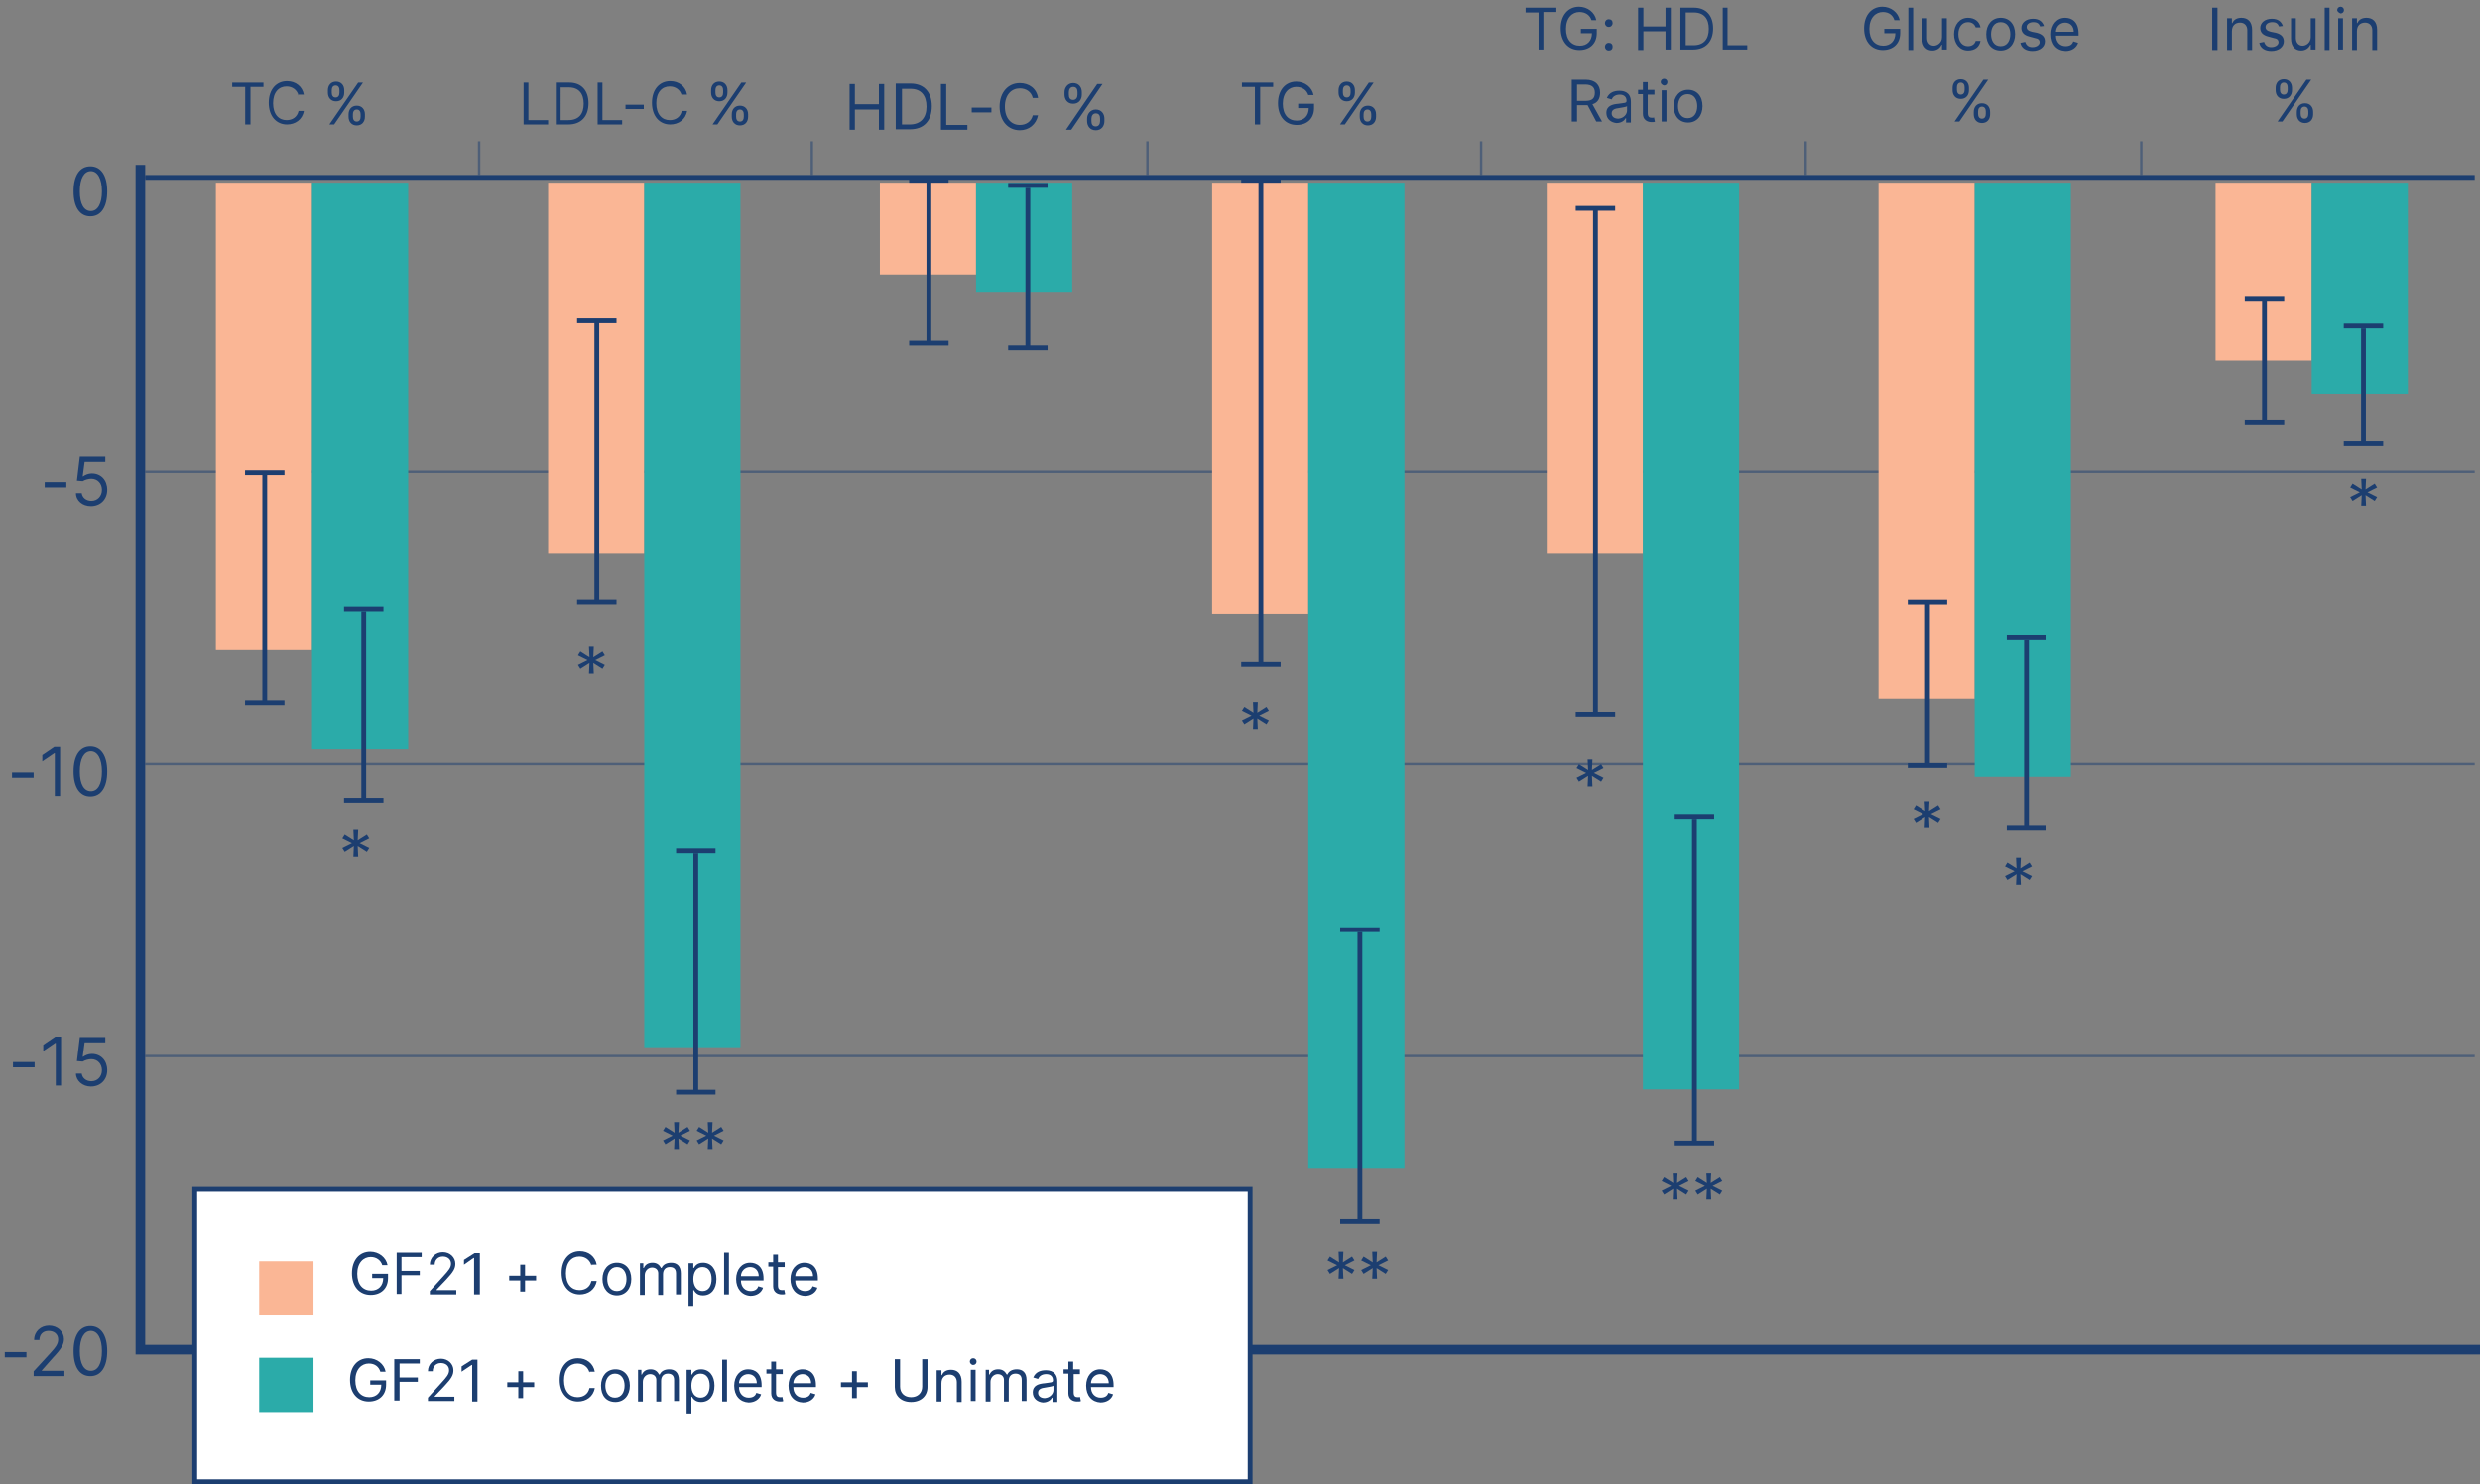 <?xml version="1.0" encoding="UTF-8"?> <!-- Generator: Adobe Illustrator 24.2.0, SVG Export Plug-In . SVG Version: 6.00 Build 0) --> <svg xmlns="http://www.w3.org/2000/svg" xmlns:xlink="http://www.w3.org/1999/xlink" version="1.1" id="Layer_1" x="0px" y="0px" viewBox="0 0 515.8 308.7" style="enable-background:new 0 0 515.8 308.7;" xml:space="preserve"><rect x="0" y="0" width="515.8" height="308.7" fill="#808080" stroke="none"/> <style type="text/css"> .st0{opacity:0.5;fill:#1C3E70;enable-background:new ;} .st1{fill:#2BABA9;} .st2{fill:#FAB695;} .st3{enable-background:new ;} .st4{fill:#1C3E70;} .st5{fill:#FFFFFF;} .st6{fill:#8DC640;} .st7{fill:#93288D;} .st8{opacity:0.4;fill:#FAB695;enable-background:new ;} </style> <g id="Group_1146" transform="translate(-896.928 -5094.719)"> <g id="Group_1160" transform="translate(896.928 5094.719)"> <rect x="30.2" y="219.4" class="st0" width="484.5" height="0.5"></rect> <rect x="30.2" y="97.9" class="st0" width="484.5" height="0.5"></rect> <rect x="30.2" y="36.6" class="st0" width="347.5" height="0.5"></rect> <rect x="30.2" y="36.4" class="st4" width="484.5" height="1"></rect> <rect x="30.2" y="158.6" class="st0" width="484.5" height="0.5"></rect> <rect id="Rectangle_578" x="44.9" y="38" class="st2" width="20" height="97.1"></rect> <rect id="Rectangle_579" x="64.9" y="38" class="st1" width="20" height="117.8"></rect> <g class="st3"> <path class="st4" d="M15.3,39.8c0-3.3,1.3-5.2,3.5-5.2s3.5,1.9,3.5,5.2c0,3.3-1.3,5.2-3.5,5.2S15.3,43.1,15.3,39.8z M21.2,39.8 c0-2.6-0.9-4.2-2.3-4.2s-2.3,1.5-2.3,4.2c0,2.7,0.9,4.1,2.3,4.1S21.2,42.4,21.2,39.8z"></path> </g> <g class="st3"> <path class="st4" d="M13.7,101.4H9.3v-1.1h4.5V101.4z"></path> <path class="st4" d="M15.8,102.6H17c0.1,0.9,0.9,1.6,2,1.6c1.3,0,2.2-1,2.2-2.3c0-1.3-0.9-2.3-2.2-2.3c-0.6,0-1.3,0.2-1.8,0.5 l-1.2-0.1l0.6-5h5.3v1.1h-4.3l-0.4,3h0.1c0.4-0.3,1.1-0.6,1.8-0.6c1.9,0,3.2,1.4,3.2,3.4c0,2-1.4,3.4-3.4,3.4 C17.2,105.3,15.8,104.2,15.8,102.6z"></path> </g> <g class="st3"> <path class="st4" d="M6.9,161.7H2.5v-1.1h4.5V161.7z"></path> <path class="st4" d="M12.6,165.5h-1.2v-8.9h-0.1l-2.5,1.7V157l2.5-1.7h1.2V165.5z"></path> <path class="st4" d="M15.3,160.4c0-3.3,1.3-5.2,3.5-5.2s3.5,1.9,3.5,5.2c0,3.3-1.3,5.2-3.5,5.2S15.3,163.7,15.3,160.4z M21.2,160.4c0-2.6-0.9-4.2-2.3-4.2s-2.3,1.5-2.3,4.2c0,2.7,0.9,4.1,2.3,4.1S21.2,163.1,21.2,160.4z"></path> </g> <g class="st3"> <path class="st4" d="M7.2,222H2.7v-1.1h4.5V222z"></path> <path class="st4" d="M12.8,225.8h-1.2v-8.9h-0.1L9,218.6v-1.3l2.5-1.7h1.2V225.8z"></path> <path class="st4" d="M15.8,223.3h1.2c0.1,0.9,0.9,1.6,2,1.6c1.3,0,2.2-1,2.2-2.3c0-1.3-0.9-2.3-2.2-2.3c-0.6,0-1.3,0.2-1.8,0.5 l-1.2-0.1l0.6-5h5.3v1.1h-4.3l-0.4,3h0.1c0.4-0.3,1.1-0.6,1.8-0.6c1.9,0,3.2,1.4,3.2,3.4c0,2-1.4,3.4-3.4,3.4 C17.2,226,15.8,224.8,15.8,223.3z"></path> </g> <g class="st3"> <path class="st4" d="M5.5,282.3H1v-1.1h4.5V282.3z"></path> <path class="st4" d="M7,285.2l3.4-3.7c1.2-1.3,1.7-2,1.7-2.9c0-1.1-0.8-1.8-2-1.8c-1.2,0-1.9,0.8-1.9,1.9H7.1c0-1.8,1.4-3,3.1-3 c1.8,0,3.1,1.3,3.1,2.8c0,1.1-0.5,2-2.3,3.9L8.7,285v0.1h4.7v1.1H7V285.2z"></path> <path class="st4" d="M15.3,281c0-3.3,1.3-5.2,3.5-5.2s3.5,1.9,3.5,5.2c0,3.3-1.3,5.2-3.5,5.2S15.3,284.4,15.3,281z M21.2,281 c0-2.6-0.9-4.2-2.3-4.2s-2.3,1.5-2.3,4.2c0,2.7,0.9,4.1,2.3,4.1S21.2,283.7,21.2,281z"></path> </g> <g class="st3"> <path class="st4" d="M48.3,17.2h6.5v0.9h-2.7v7.8H51v-7.8h-2.7V17.2z"></path> <path class="st4" d="M62.1,19.9c-0.3-1.2-1.3-1.9-2.5-1.9c-1.6,0-2.8,1.2-2.8,3.5s1.2,3.5,2.8,3.5c1.2,0,2.2-0.6,2.5-1.9h1.1 c-0.3,1.8-1.8,2.8-3.5,2.8c-2.2,0-3.8-1.7-3.8-4.5s1.6-4.5,3.8-4.5c1.8,0,3.2,1.1,3.5,2.8H62.1z"></path> <path class="st4" d="M68.2,18.8c0-1,0.6-1.8,1.7-1.8c1.1,0,1.7,0.8,1.7,1.8v0.5c0,1-0.6,1.8-1.7,1.8c-1.1,0-1.7-0.8-1.7-1.8V18.8 z M74.5,17.2h1l-6,8.7h-1L74.5,17.2z M69,19.3c0,0.5,0.2,1,0.8,1c0.6,0,0.8-0.5,0.8-1v-0.5c0-0.5-0.2-1-0.8-1 c-0.6,0-0.8,0.5-0.8,1V19.3z M72.5,23.8c0-1,0.6-1.8,1.7-1.8c1.1,0,1.7,0.8,1.7,1.8v0.5c0,1-0.6,1.8-1.7,1.8 c-1.1,0-1.7-0.8-1.7-1.8V23.8z M73.4,24.3c0,0.5,0.2,1,0.8,1c0.6,0,0.8-0.5,0.8-1v-0.5c0-0.5-0.2-1-0.8-1c-0.6,0-0.8,0.5-0.8,1 V24.3z"></path> </g> <g class="st3"> <path class="st4" d="M108.8,17.2h1.1V25h4.1v0.9h-5.1V17.2z"></path> <path class="st4" d="M115.6,25.9v-8.7h2.8c2.5,0,4,1.6,4,4.3c0,2.7-1.5,4.4-4.2,4.4H115.6z M118.2,25c2.2,0,3.2-1.3,3.2-3.4 c0-2.1-1-3.4-3.1-3.4h-1.7V25H118.2z"></path> <path class="st4" d="M124.2,17.2h1.1V25h4.1v0.9h-5.1V17.2z"></path> <path class="st4" d="M133.9,22.7h-3.8v-0.9h3.8V22.7z"></path> <path class="st4" d="M141.8,19.9c-0.3-1.2-1.3-1.9-2.5-1.9c-1.6,0-2.8,1.2-2.8,3.5s1.2,3.5,2.8,3.5c1.2,0,2.2-0.6,2.5-1.9h1.1 c-0.3,1.8-1.8,2.8-3.5,2.8c-2.2,0-3.8-1.7-3.8-4.5s1.6-4.5,3.8-4.5c1.8,0,3.2,1.1,3.5,2.8H141.8z"></path> <path class="st4" d="M147.9,18.8c0-1,0.6-1.8,1.7-1.8c1.1,0,1.7,0.8,1.7,1.8v0.5c0,1-0.6,1.8-1.7,1.8c-1.1,0-1.7-0.8-1.7-1.8 V18.8z M154.2,17.2h1l-6,8.7h-1L154.2,17.2z M148.8,19.3c0,0.5,0.2,1,0.8,1c0.6,0,0.8-0.5,0.8-1v-0.5c0-0.5-0.2-1-0.8-1 c-0.6,0-0.8,0.5-0.8,1V19.3z M152.2,23.8c0-1,0.6-1.8,1.7-1.8c1.1,0,1.7,0.8,1.7,1.8v0.5c0,1-0.6,1.8-1.7,1.8 c-1.1,0-1.7-0.8-1.7-1.8V23.8z M153.1,24.3c0,0.5,0.2,1,0.8,1c0.6,0,0.8-0.5,0.8-1v-0.5c0-0.5-0.2-1-0.8-1c-0.6,0-0.8,0.5-0.8,1 V24.3z"></path> </g> <g class="st3"> <path class="st4" d="M176.7,17.5h1.1v4.2h5v-4.2h1.1v9.5h-1.1v-4.2h-5v4.2h-1.1V17.5z"></path> <path class="st4" d="M186.3,26.9v-9.5h3.1c2.8,0,4.4,1.8,4.4,4.7c0,3-1.6,4.8-4.5,4.8H186.3z M189.2,25.9c2.3,0,3.5-1.4,3.5-3.7 c0-2.3-1.1-3.7-3.3-3.7h-1.8v7.4H189.2z"></path> <path class="st4" d="M195.7,17.5h1.1v8.5h4.4v1h-5.5V17.5z"></path> <path class="st4" d="M206.2,23.4h-4.1v-1h4.1V23.4z"></path> <path class="st4" d="M214.8,20.4c-0.3-1.3-1.4-2-2.7-2c-1.7,0-3.1,1.3-3.1,3.8s1.4,3.8,3.1,3.8c1.3,0,2.4-0.7,2.7-2h1.1 c-0.4,1.9-1.9,3.1-3.8,3.1c-2.4,0-4.2-1.9-4.2-4.9s1.8-4.9,4.2-4.9c1.9,0,3.5,1.1,3.8,3.1H214.8z"></path> <path class="st4" d="M221.4,19.2c0-1,0.7-1.9,1.8-1.9c1.2,0,1.8,0.9,1.8,1.9v0.5c0,1-0.6,1.9-1.8,1.9c-1.2,0-1.8-0.9-1.8-1.9 V19.2z M228.2,17.5h1.1l-6.5,9.5h-1.1L228.2,17.5z M222.3,19.7c0,0.6,0.2,1.1,0.9,1.1c0.6,0,0.9-0.5,0.9-1.1v-0.5 c0-0.6-0.2-1.1-0.9-1.1c-0.6,0-0.9,0.5-0.9,1.1V19.7z M226.1,24.7c0-1,0.7-1.9,1.8-1.9c1.2,0,1.8,0.9,1.8,1.9v0.5 c0,1-0.6,1.9-1.8,1.9c-1.2,0-1.8-0.9-1.8-1.9V24.7z M227,25.2c0,0.6,0.2,1.1,0.9,1.1c0.6,0,0.9-0.5,0.9-1.1v-0.5 c0-0.6-0.2-1.1-0.9-1.1c-0.6,0-0.9,0.5-0.9,1.1V25.2z"></path> </g> <g class="st3"> <path class="st4" d="M258.3,17.2h6.5v0.9h-2.7v7.8h-1.1v-7.8h-2.7V17.2z"></path> <path class="st4" d="M269.6,18.1c-1.5,0-2.8,1.2-2.8,3.5s1.2,3.5,2.9,3.5c1.5,0,2.5-1,2.5-2.6H270v-0.9h3.3v0.9 c0,2.2-1.5,3.5-3.6,3.5c-2.3,0-3.9-1.7-3.9-4.5s1.6-4.5,3.8-4.5c1.8,0,3.3,1.2,3.6,2.8h-1.1C271.8,18.8,270.9,18.1,269.6,18.1z"></path> <path class="st4" d="M278.4,18.8c0-1,0.6-1.8,1.7-1.8c1.1,0,1.7,0.8,1.7,1.8v0.5c0,1-0.6,1.8-1.7,1.8c-1.1,0-1.7-0.8-1.7-1.8 V18.8z M284.7,17.2h1l-6,8.7h-1L284.7,17.2z M279.3,19.3c0,0.5,0.2,1,0.8,1c0.6,0,0.8-0.5,0.8-1v-0.5c0-0.5-0.2-1-0.8-1 c-0.6,0-0.8,0.5-0.8,1V19.3z M282.8,23.8c0-1,0.6-1.8,1.7-1.8c1.1,0,1.7,0.8,1.7,1.8v0.5c0,1-0.6,1.8-1.7,1.8 c-1.1,0-1.7-0.8-1.7-1.8V23.8z M283.6,24.3c0,0.5,0.2,1,0.8,1c0.6,0,0.8-0.5,0.8-1v-0.5c0-0.5-0.2-1-0.8-1c-0.6,0-0.8,0.5-0.8,1 V24.3z"></path> </g> <g class="st3"> <path class="st4" d="M317.2,1.6h6.5v0.9H321v7.8H320V2.6h-2.7V1.6z"></path> <path class="st4" d="M328.5,2.5c-1.5,0-2.8,1.2-2.8,3.5s1.2,3.5,2.9,3.5c1.5,0,2.5-1,2.5-2.6h-2.3V6h3.3v0.9 c0,2.2-1.5,3.5-3.6,3.5c-2.3,0-3.9-1.7-3.9-4.5s1.6-4.5,3.8-4.5c1.8,0,3.3,1.2,3.6,2.8H331C330.7,3.2,329.8,2.5,328.5,2.5z"></path> <path class="st4" d="M333.8,4.8c0-0.4,0.3-0.8,0.8-0.8s0.8,0.3,0.8,0.8c0,0.4-0.3,0.8-0.8,0.8S333.8,5.2,333.8,4.8z M333.8,9.7 c0-0.4,0.3-0.8,0.8-0.8s0.8,0.3,0.8,0.8s-0.3,0.8-0.8,0.8S333.8,10.1,333.8,9.7z"></path> <path class="st4" d="M340.7,1.6h1.1v3.9h4.6V1.6h1.1v8.7h-1.1V6.5h-4.6v3.9h-1.1V1.6z"></path> <path class="st4" d="M349.5,10.4V1.6h2.8c2.5,0,4,1.6,4,4.3c0,2.7-1.5,4.4-4.2,4.4H349.5z M352.2,9.4c2.2,0,3.2-1.3,3.2-3.4 c0-2.1-1-3.4-3.1-3.4h-1.7v6.8H352.2z"></path> <path class="st4" d="M358.2,1.6h1.1v7.8h4.1v0.9h-5.1V1.6z"></path> </g> <g class="st3"> <path class="st4" d="M326.9,16.6h2.9c2,0,3,1.1,3,2.7c0,1.2-0.5,2.1-1.6,2.4l2,3.6h-1.2l-1.8-3.4c-0.1,0-0.1,0-0.2,0H328v3.4 h-1.1V16.6z M329.8,21c1.4,0,1.9-0.6,1.9-1.7c0-1-0.5-1.7-2-1.7H328V21H329.8z"></path> <path class="st4" d="M334.1,23.5c0-1.5,1.3-1.8,2.5-1.9c1.2-0.2,1.7-0.1,1.7-0.6v0c0-0.8-0.5-1.3-1.4-1.3c-1,0-1.5,0.5-1.7,1 l-1-0.3c0.5-1.2,1.6-1.5,2.6-1.5c0.8,0,2.4,0.2,2.4,2.3v4.3h-1v-0.9h-0.1c-0.2,0.4-0.8,1-1.9,1C335.1,25.5,334.1,24.8,334.1,23.5 z M338.4,23v-0.9c-0.2,0.2-1.3,0.3-1.7,0.4c-0.8,0.1-1.5,0.3-1.5,1.1c0,0.7,0.6,1.1,1.4,1.1C337.7,24.6,338.4,23.8,338.4,23z"></path> <path class="st4" d="M344.1,19.7h-1.4v3.8c0,0.9,0.4,1,0.9,1c0.2,0,0.4,0,0.4-0.1l0.2,0.9c-0.1,0.1-0.4,0.1-0.7,0.1 c-0.9,0-1.8-0.5-1.8-1.7v-4.1h-1v-0.9h1v-1.6h1v1.6h1.4V19.7z"></path> <path class="st4" d="M345.4,17.1c0-0.4,0.3-0.7,0.7-0.7c0.4,0,0.7,0.3,0.7,0.7c0,0.4-0.3,0.7-0.7,0.7 C345.7,17.7,345.4,17.4,345.4,17.1z M345.6,18.8h1v6.5h-1V18.8z"></path> <path class="st4" d="M348.1,22.1c0-2,1.2-3.4,3-3.4s3,1.3,3,3.4c0,2-1.2,3.4-3,3.4S348.1,24.2,348.1,22.1z M353,22.1 c0-1.3-0.6-2.5-2-2.5s-2,1.2-2,2.5s0.6,2.5,2,2.5S353,23.4,353,22.1z"></path> </g> <g class="st3"> <path class="st4" d="M391.6,2.5c-1.5,0-2.8,1.2-2.8,3.5s1.2,3.5,2.9,3.5c1.5,0,2.5-1,2.5-2.6h-2.3V6h3.3v0.9 c0,2.2-1.5,3.5-3.6,3.5c-2.3,0-3.9-1.7-3.9-4.5s1.6-4.5,3.8-4.5c1.8,0,3.3,1.2,3.6,2.8h-1.1C393.7,3.2,392.9,2.5,391.6,2.5z"></path> <path class="st4" d="M397.9,10.4h-1V1.6h1V10.4z"></path> <path class="st4" d="M403.9,3.8h1v6.5h-1V9.3h-0.1c-0.3,0.7-1,1.2-1.9,1.2c-1.2,0-2.1-0.8-2.1-2.5V3.8h1v4.1c0,1,0.6,1.6,1.4,1.6 c0.7,0,1.7-0.6,1.7-1.8V3.8z"></path> <path class="st4" d="M406.4,7.1c0-2,1.2-3.4,2.9-3.4c1.4,0,2.4,0.8,2.6,2h-1c-0.2-0.6-0.7-1.1-1.6-1.1c-1.2,0-2,1-2,2.5 c0,1.5,0.8,2.5,2,2.5c0.8,0,1.4-0.4,1.6-1.1h1c-0.2,1.2-1.1,2-2.6,2C407.6,10.5,406.4,9.1,406.4,7.1z"></path> <path class="st4" d="M413.1,7.1c0-2,1.2-3.4,3-3.4s3,1.3,3,3.4c0,2-1.2,3.4-3,3.4S413.1,9.2,413.1,7.1z M418.1,7.1 c0-1.3-0.6-2.5-2-2.5s-2,1.2-2,2.5s0.6,2.5,2,2.5S418.1,8.4,418.1,7.1z"></path> <path class="st4" d="M424.3,5.5c-0.2-0.5-0.5-0.9-1.4-0.9c-0.8,0-1.4,0.4-1.4,1c0,0.5,0.3,0.8,1.1,1l1,0.2 c1.2,0.3,1.7,0.9,1.7,1.8c0,1.1-1,2-2.6,2c-1.3,0-2.3-0.6-2.5-1.7l1-0.2c0.2,0.7,0.7,1.1,1.5,1.1c0.9,0,1.5-0.5,1.5-1 c0-0.5-0.3-0.8-1-0.9l-1.1-0.3c-1.2-0.3-1.7-0.9-1.7-1.8c0-1.1,1-1.9,2.4-1.9c1.3,0,2,0.6,2.3,1.5L424.3,5.5z"></path> <path class="st4" d="M426.6,7.1c0-2,1.2-3.4,2.9-3.4c1.4,0,2.8,0.8,2.8,3.3v0.4h-4.7c0,1.4,0.9,2.2,2,2.2c0.8,0,1.4-0.3,1.6-1 l1,0.3c-0.3,1-1.3,1.7-2.6,1.7C427.7,10.5,426.6,9.2,426.6,7.1z M431.3,6.6c0-1.1-0.7-1.9-1.8-1.9c-1.1,0-1.9,0.9-1.9,1.9H431.3z "></path> </g> <g class="st3"> <path class="st4" d="M406.1,18.3c0-1,0.6-1.8,1.7-1.8c1.1,0,1.7,0.8,1.7,1.8v0.5c0,1-0.6,1.8-1.7,1.8c-1.1,0-1.7-0.8-1.7-1.8 V18.3z M412.5,16.6h1l-6,8.7h-1L412.5,16.6z M407,18.7c0,0.5,0.2,1,0.8,1c0.6,0,0.8-0.5,0.8-1v-0.5c0-0.5-0.2-1-0.8-1 c-0.6,0-0.8,0.5-0.8,1V18.7z M410.5,23.3c0-1,0.6-1.8,1.7-1.8c1.1,0,1.7,0.8,1.7,1.8v0.5c0,1-0.6,1.8-1.7,1.8 c-1.1,0-1.7-0.8-1.7-1.8V23.3z M411.4,23.7c0,0.5,0.2,1,0.8,1c0.6,0,0.8-0.5,0.8-1v-0.5c0-0.5-0.2-1-0.8-1c-0.6,0-0.8,0.5-0.8,1 V23.7z"></path> </g> <g class="st3"> <path class="st4" d="M461.2,10.4h-1.1V1.6h1.1V10.4z"></path> <path class="st4" d="M464.2,10.4h-1V3.8h1v1h0.1c0.3-0.7,0.9-1.1,1.9-1.1c1.3,0,2.2,0.8,2.2,2.5v4.2h-1V6.3c0-1-0.6-1.6-1.5-1.6 c-1,0-1.7,0.6-1.7,1.8V10.4z"></path> <path class="st4" d="M474,5.5c-0.2-0.5-0.5-0.9-1.4-0.9c-0.8,0-1.4,0.4-1.4,1c0,0.5,0.3,0.8,1.1,1l1,0.2c1.2,0.3,1.7,0.9,1.7,1.8 c0,1.1-1,2-2.6,2c-1.3,0-2.3-0.6-2.5-1.7l1-0.2c0.2,0.7,0.7,1.1,1.5,1.1c0.9,0,1.5-0.5,1.5-1c0-0.5-0.3-0.8-1-0.9l-1.1-0.3 c-1.2-0.3-1.7-0.9-1.7-1.8c0-1.1,1-1.9,2.4-1.9c1.3,0,2,0.6,2.3,1.5L474,5.5z"></path> <path class="st4" d="M480.6,3.8h1v6.5h-1V9.3h-0.1c-0.3,0.7-1,1.2-1.9,1.2c-1.2,0-2.1-0.8-2.1-2.5V3.8h1v4.1c0,1,0.6,1.6,1.4,1.6 c0.7,0,1.7-0.6,1.7-1.8V3.8z"></path> <path class="st4" d="M484.5,10.4h-1V1.6h1V10.4z"></path> <path class="st4" d="M486.1,2.1c0-0.4,0.3-0.7,0.7-0.7c0.4,0,0.7,0.3,0.7,0.7c0,0.4-0.3,0.7-0.7,0.7 C486.5,2.7,486.1,2.4,486.1,2.1z M486.3,3.8h1v6.5h-1V3.8z"></path> <path class="st4" d="M490.2,10.4h-1V3.8h1v1h0.1c0.3-0.7,0.9-1.1,1.9-1.1c1.3,0,2.2,0.8,2.2,2.5v4.2h-1V6.3c0-1-0.6-1.6-1.5-1.6 c-1,0-1.7,0.6-1.7,1.8V10.4z"></path> </g> <g class="st3"> <path class="st4" d="M473.3,18.3c0-1,0.6-1.8,1.7-1.8c1.1,0,1.7,0.8,1.7,1.8v0.5c0,1-0.6,1.8-1.7,1.8c-1.1,0-1.7-0.8-1.7-1.8 V18.3z M479.7,16.6h1l-6,8.7h-1L479.7,16.6z M474.2,18.7c0,0.5,0.2,1,0.8,1c0.6,0,0.8-0.5,0.8-1v-0.5c0-0.5-0.2-1-0.8-1 c-0.6,0-0.8,0.5-0.8,1V18.7z M477.7,23.3c0-1,0.6-1.8,1.7-1.8c1.1,0,1.7,0.8,1.7,1.8v0.5c0,1-0.6,1.8-1.7,1.8 c-1.1,0-1.7-0.8-1.7-1.8V23.3z M478.5,23.7c0,0.5,0.2,1,0.8,1c0.6,0,0.8-0.5,0.8-1v-0.5c0-0.5-0.2-1-0.8-1c-0.6,0-0.8,0.5-0.8,1 V23.7z"></path> </g> <g class="st3"> <path class="st4" d="M73.6,176l-1.9,1.2l-0.5-0.8l2-1l-2-1l0.5-0.8l1.9,1.2l-0.1-2.2h1l-0.1,2.2l1.9-1.2l0.5,0.8l-2,1l2,1 l-0.5,0.8l-1.9-1.2l0.1,2.2h-1L73.6,176z"></path> </g> <g class="st3"> <path class="st4" d="M122.6,137.8l-1.9,1.2l-0.5-0.8l2-1l-2-1l0.5-0.8l1.9,1.2l-0.1-2.2h1l-0.1,2.2l1.9-1.2l0.5,0.8l-2,1l2,1 l-0.5,0.8l-1.9-1.2l0.1,2.2h-1L122.6,137.8z"></path> </g> <polygon class="st4" points="515.8,281.7 28.2,281.7 28.2,34.3 30.2,34.3 30.2,279.7 515.8,279.7 "></polygon> <g id="Group_1146-2" transform="translate(71.557 128.292)"> <rect x="0" y="-2.1" class="st4" width="8.2" height="1"></rect> <rect x="0" y="37.6" class="st4" width="8.2" height="1"></rect> <rect x="3.6" y="-1.1" class="st4" width="1" height="39.1"></rect> </g> <g id="Group_1147" transform="translate(50.969 99.842)"> <rect x="0" y="-2" class="st4" width="8.2" height="1"></rect> <rect x="0" y="45.9" class="st4" width="8.2" height="1"></rect> <rect x="3.6" y="-1.6" class="st4" width="1" height="48"></rect> </g> <rect id="Rectangle_580" x="390.7" y="38" class="st2" width="20" height="107.4"></rect> <rect id="Rectangle_581" x="410.7" y="38" class="st1" width="20" height="123.5"></rect> <g class="st3"> <path class="st4" d="M419.4,181.8l-1.9,1.2l-0.5-0.8l2-1l-2-1l0.5-0.8l1.9,1.2l-0.1-2.2h1l-0.1,2.2l1.9-1.2l0.5,0.8l-2,1l2,1 l-0.5,0.8l-1.9-1.2l0.1,2.2h-1L419.4,181.8z"></path> </g> <g class="st3"> <path class="st4" d="M491.2,103l-1.9,1.2l-0.5-0.8l2-1l-2-1l0.5-0.8l1.9,1.2l-0.1-2.2h1l-0.1,2.2l1.9-1.2l0.5,0.8l-2,1l2,1 l-0.5,0.8L492,103l0.1,2.2h-1L491.2,103z"></path> </g> <g class="st3"> <path class="st4" d="M400.4,170l-1.9,1.2l-0.5-0.8l2-1l-2-1l0.5-0.8l1.9,1.2l-0.1-2.2h1l-0.1,2.2l1.9-1.2l0.5,0.8l-2,1l2,1 l-0.5,0.8l-1.9-1.2l0.1,2.2h-1L400.4,170z"></path> </g> <g id="Group_1148" transform="translate(417.374 134.144)"> <rect x="0" y="-2.1" class="st4" width="8.2" height="1"></rect> <rect x="0" y="37.6" class="st4" width="8.2" height="1"></rect> <rect x="3.6" y="-1.1" class="st4" width="1" height="39.1"></rect> </g> <g id="Group_1149" transform="translate(396.786 126.76)"> <rect x="0" y="-2" class="st4" width="8.2" height="1"></rect> <rect x="0" y="31.9" class="st4" width="8.2" height="1"></rect> <rect x="3.6" y="-1.6" class="st4" width="1" height="34"></rect> </g> <rect id="Rectangle_582" x="183" y="38" class="st2" width="20" height="19.1"></rect> <rect id="Rectangle_583" x="203" y="38" class="st1" width="20" height="22.7"></rect> <g id="Group_1150" transform="translate(209.678 40.163)"> <rect x="0" y="-2.1" class="st4" width="8.2" height="1"></rect> <rect x="0" y="31.7" class="st4" width="8.2" height="1"></rect> <rect x="3.6" y="-1.1" class="st4" width="1" height="33.3"></rect> </g> <g id="Group_1151" transform="translate(189.09 38.984)"> <rect x="0" y="-2" class="st4" width="8.2" height="1"></rect> <rect x="0" y="31.9" class="st4" width="8.2" height="1"></rect> <rect x="3.6" y="-1.6" class="st4" width="1" height="34"></rect> </g> <rect id="Rectangle_584" x="460.8" y="38" class="st2" width="20" height="37"></rect> <rect id="Rectangle_585" x="480.8" y="38" class="st1" width="20" height="43.9"></rect> <g id="Group_1152" transform="translate(487.465 69.421)"> <rect x="0" y="-2.1" class="st4" width="8.2" height="1"></rect> <rect x="0" y="22.4" class="st4" width="8.2" height="1"></rect> <rect x="3.6" y="-1.1" class="st4" width="1" height="23.9"></rect> </g> <g id="Group_1153" transform="translate(466.877 63.562)"> <rect x="0" y="-2" class="st4" width="8.2" height="1"></rect> <rect x="0" y="23.7" class="st4" width="8.2" height="1"></rect> <rect x="3.6" y="-1.6" class="st4" width="1" height="25.8"></rect> </g> <rect id="Rectangle_586" x="114" y="38" class="st2" width="20" height="77"></rect> <rect id="Rectangle_587" x="134" y="38" class="st1" width="20" height="179.8"></rect> <g class="st3"> <path class="st4" d="M140.3,236.8l-1.9,1.2l-0.5-0.8l2-1l-2-1l0.5-0.8l1.9,1.2l-0.1-2.2h1l-0.1,2.2l1.9-1.2l0.5,0.8l-2,1l2,1 L143,238l-1.9-1.2l0.1,2.2h-1L140.3,236.8z"></path> <path class="st4" d="M147.3,236.8l-1.9,1.2l-0.5-0.8l2-1l-2-1l0.5-0.8l1.9,1.2l-0.1-2.2h1l-0.1,2.2l1.9-1.2l0.5,0.8l-2,1l2,1 L150,238l-1.9-1.2l0.1,2.2h-1L147.3,236.8z"></path> </g> <g id="Group_1154" transform="translate(140.617 178.573)"> <rect x="0" y="-2.1" class="st4" width="8.2" height="1"></rect> <rect x="0" y="48.1" class="st4" width="8.2" height="1"></rect> <rect x="3.6" y="-1.1" class="st4" width="1" height="49.6"></rect> </g> <g id="Group_1155" transform="translate(120.029 68.243)"> <rect x="0" y="-2" class="st4" width="8.2" height="1"></rect> <rect x="0" y="56.5" class="st4" width="8.2" height="1"></rect> <rect x="3.6" y="-1.6" class="st4" width="1" height="58.5"></rect> </g> <g class="st3"> <path class="st4" d="M330.3,161.3l-1.9,1.2l-0.5-0.8l2-1l-2-1l0.5-0.8l1.9,1.2l-0.1-2.2h1l-0.1,2.2l1.9-1.2l0.5,0.8l-2,1l2,1 l-0.5,0.8l-1.9-1.2l0.1,2.2h-1L330.3,161.3z"></path> </g> <rect id="Rectangle_588" x="321.7" y="38" class="st2" width="20" height="77"></rect> <rect id="Rectangle_589" x="341.7" y="38" class="st1" width="20" height="188.6"></rect> <g class="st3"> <path class="st4" d="M348,247.3l-1.9,1.2l-0.5-0.8l2-1l-2-1l0.5-0.8l1.9,1.2l-0.1-2.2h1l-0.1,2.2l1.9-1.2l0.5,0.8l-2,1l2,1 l-0.5,0.8l-1.9-1.2l0.1,2.2h-1L348,247.3z"></path> <path class="st4" d="M355,247.3l-1.9,1.2l-0.5-0.8l2-1l-2-1l0.5-0.8l1.9,1.2l-0.1-2.2h1l-0.1,2.2l1.9-1.2l0.5,0.8l-2,1l2,1 l-0.5,0.8l-1.9-1.2l0.1,2.2h-1L355,247.3z"></path> </g> <g id="Group_1156" transform="translate(348.314 171.551)"> <rect x="0" y="-2.1" class="st4" width="8.2" height="1"></rect> <rect x="0" y="65.7" class="st4" width="8.2" height="1"></rect> <rect x="3.6" y="-1.1" class="st4" width="1" height="67.2"></rect> </g> <g id="Group_1157" transform="translate(327.726 44.836)"> <rect x="0" y="-2" class="st4" width="8.2" height="1"></rect> <rect x="0" y="103.3" class="st4" width="8.2" height="1"></rect> <rect x="3.6" y="-1.6" class="st4" width="1" height="105.4"></rect> </g> <g class="st3"> <path class="st4" d="M260.7,149.5l-1.9,1.2l-0.5-0.8l2-1l-2-1l0.5-0.8l1.9,1.2l-0.1-2.2h1l-0.1,2.2l1.9-1.2l0.5,0.8l-2,1l2,1 l-0.5,0.8l-1.9-1.2l0.1,2.2h-1L260.7,149.5z"></path> </g> <rect id="Rectangle_590" x="252.1" y="38" class="st2" width="20" height="89.7"></rect> <rect id="Rectangle_591" x="272.1" y="38" class="st1" width="20" height="204.9"></rect> <g class="st3"> <path class="st4" d="M278.5,263.7l-1.9,1.2l-0.5-0.8l2-1l-2-1l0.5-0.8l1.9,1.2l-0.1-2.2h1l-0.1,2.2l1.9-1.2l0.5,0.8l-2,1l2,1 l-0.5,0.8l-1.9-1.2l0.1,2.2h-1L278.5,263.7z"></path> <path class="st4" d="M285.5,263.7l-1.9,1.2l-0.5-0.8l2-1l-2-1l0.5-0.8l1.9,1.2l-0.1-2.2h1l-0.1,2.2l1.9-1.2l0.5,0.8l-2,1l2,1 l-0.5,0.8l-1.9-1.2l0.1,2.2h-1L285.5,263.7z"></path> </g> <g id="Group_1158" transform="translate(278.738 194.958)"> <rect x="0" y="-2.1" class="st4" width="8.2" height="1"></rect> <rect x="0" y="58.6" class="st4" width="8.2" height="1"></rect> <rect x="3.6" y="-1.1" class="st4" width="1" height="60.2"></rect> </g> <g id="Group_1159" transform="translate(258.15 38.984)"> <rect x="0" y="-2" class="st4" width="8.2" height="1"></rect> <rect x="0" y="98.6" class="st4" width="8.2" height="1"></rect> <rect x="3.6" y="-1.6" class="st4" width="1" height="100.7"></rect> </g> <rect x="99.4" y="29.4" class="st0" width="0.5" height="7"></rect> <rect x="168.6" y="29.4" class="st0" width="0.5" height="7"></rect> <rect x="307.8" y="29.4" class="st0" width="0.5" height="7"></rect> <rect x="238.4" y="29.4" class="st0" width="0.5" height="7"></rect> <rect x="375.3" y="29.4" class="st0" width="0.5" height="7"></rect> <rect x="445.1" y="29.4" class="st0" width="0.5" height="7"></rect> </g> <g id="Group_1161" transform="translate(937.432 5343.702)"> <g> <rect id="Rectangle_592_1_" x="0" y="-1.6" class="st5" width="219.5" height="60.9"></rect> <path class="st4" d="M220,59.7H-0.5V-2.1H220V59.7z M0.5,58.7H219V-1.1H0.5V58.7z"></path> </g> <g class="st3"> <path class="st4" d="M36.6,12.4c-1.5,0-2.8,1.2-2.8,3.5s1.2,3.5,2.9,3.5c1.5,0,2.5-1,2.5-2.6h-2.3v-0.9h3.3v0.9 c0,2.2-1.5,3.5-3.6,3.5c-2.3,0-3.9-1.7-3.9-4.5s1.6-4.5,3.8-4.5c1.8,0,3.3,1.2,3.6,2.8h-1.1C38.7,13.1,37.8,12.4,36.6,12.4z"></path> <path class="st4" d="M42,11.5h5.2v0.9h-4.2v2.9h3.8v0.9h-3.8v3.9H42V11.5z"></path> <path class="st4" d="M48.9,19.5l2.9-3.2c1-1.1,1.5-1.7,1.5-2.5c0-0.9-0.7-1.5-1.7-1.5c-1,0-1.7,0.7-1.7,1.7h-1 c0-1.5,1.2-2.6,2.7-2.6c1.5,0,2.6,1.1,2.6,2.4c0,1-0.4,1.7-1.9,3.3l-2,2.1v0.1h4.1v0.9h-5.5V19.5z"></path> <path class="st4" d="M59.2,20.2h-1.1v-7.6h-0.1L56,14V13l2.2-1.4h1.1V20.2z"></path> <path class="st4" d="M67.7,17.3h-2.3v-1h2.3V14h1v2.3H71v1h-2.3v2.3h-1V17.3z"></path> <path class="st4" d="M82.5,14.2c-0.3-1.2-1.3-1.9-2.5-1.9c-1.6,0-2.8,1.2-2.8,3.5s1.2,3.5,2.8,3.5c1.2,0,2.2-0.6,2.5-1.9h1.1 c-0.3,1.8-1.8,2.8-3.5,2.8c-2.2,0-3.8-1.7-3.8-4.5s1.6-4.5,3.8-4.5c1.8,0,3.2,1.1,3.5,2.8H82.5z"></path> <path class="st4" d="M84.8,17c0-2,1.2-3.4,3-3.4c1.8,0,3,1.3,3,3.4c0,2-1.2,3.4-3,3.4C86,20.4,84.8,19,84.8,17z M89.8,17 c0-1.3-0.6-2.5-2-2.5c-1.3,0-2,1.2-2,2.5s0.6,2.5,2,2.5C89.2,19.5,89.8,18.3,89.8,17z"></path> <path class="st4" d="M92.3,13.7h1v1h0.1c0.3-0.7,0.9-1.1,1.8-1.1c0.9,0,1.4,0.4,1.8,1.1h0.1c0.3-0.7,1-1.1,2-1.1 c1.2,0,2,0.7,2,2.2v4.4h-1v-4.4c0-1-0.6-1.3-1.3-1.3c-0.9,0-1.4,0.6-1.4,1.5v4.3h-1v-4.5c0-0.7-0.5-1.2-1.3-1.2 c-0.8,0-1.5,0.7-1.5,1.6v4.1h-1V13.7z"></path> <path class="st4" d="M102.7,13.7h1v1h0.1c0.2-0.3,0.6-1.1,1.9-1.1c1.7,0,2.8,1.3,2.8,3.4c0,2.1-1.1,3.4-2.8,3.4 c-1.3,0-1.7-0.8-1.9-1.1h-0.1v3.5h-1V13.7z M105.6,19.5c1.3,0,1.9-1.1,1.9-2.5c0-1.4-0.6-2.5-1.9-2.5c-1.2,0-1.9,1-1.9,2.5 C103.7,18.4,104.4,19.5,105.6,19.5z"></path> <path class="st4" d="M111.1,20.2h-1v-8.7h1V20.2z"></path> <path class="st4" d="M112.6,17c0-2,1.2-3.4,2.9-3.4c1.4,0,2.8,0.8,2.8,3.3v0.4h-4.7c0,1.4,0.9,2.2,2,2.2c0.8,0,1.4-0.3,1.6-1 l1,0.3c-0.3,1-1.3,1.7-2.6,1.7C113.8,20.4,112.6,19,112.6,17z M117.3,16.4c0-1.1-0.7-1.9-1.8-1.9c-1.1,0-1.9,0.9-1.9,1.9H117.3z"></path> <path class="st4" d="M122.7,14.5h-1.4v3.8c0,0.9,0.4,1,0.9,1c0.2,0,0.4,0,0.4-0.1l0.2,0.9c-0.1,0.1-0.4,0.1-0.7,0.1 c-0.9,0-1.8-0.5-1.8-1.7v-4.1h-1v-0.9h1v-1.6h1v1.6h1.4V14.5z"></path> <path class="st4" d="M123.9,17c0-2,1.2-3.4,2.9-3.4c1.4,0,2.8,0.8,2.8,3.3v0.4h-4.7c0,1.4,0.9,2.2,2,2.2c0.8,0,1.4-0.3,1.6-1 l1,0.3c-0.3,1-1.3,1.7-2.6,1.7C125,20.4,123.9,19,123.9,17z M128.6,16.4c0-1.1-0.7-1.9-1.8-1.9c-1.1,0-1.9,0.9-1.9,1.9H128.6z"></path> </g> <g class="st3"> <path class="st4" d="M36.2,34.6c-1.5,0-2.8,1.2-2.8,3.5s1.2,3.5,2.9,3.5c1.5,0,2.5-1,2.5-2.6h-2.3v-0.9h3.3V39 c0,2.2-1.5,3.5-3.6,3.5c-2.3,0-3.9-1.7-3.9-4.5s1.6-4.5,3.8-4.5c1.8,0,3.3,1.2,3.6,2.8h-1.1C38.3,35.3,37.5,34.6,36.2,34.6z"></path> <path class="st4" d="M41.6,33.7h5.2v0.9h-4.2v2.9h3.8v0.9h-3.8v3.9h-1.1V33.7z"></path> <path class="st4" d="M48.5,41.7l2.9-3.2c1-1.1,1.5-1.7,1.5-2.5c0-0.9-0.7-1.5-1.7-1.5c-1,0-1.7,0.7-1.7,1.7h-1 c0-1.5,1.2-2.6,2.7-2.6c1.5,0,2.6,1.1,2.6,2.4c0,1-0.4,1.7-1.9,3.3l-2,2.1v0.1H54v0.9h-5.5V41.7z"></path> <path class="st4" d="M58.8,42.5h-1.1v-7.6h-0.1l-2.1,1.4v-1.1l2.2-1.4h1.1V42.5z"></path> <path class="st4" d="M67.3,39.5H65v-1h2.3v-2.3h1v2.3h2.3v1h-2.3v2.3h-1V39.5z"></path> <path class="st4" d="M82.1,36.5c-0.3-1.2-1.3-1.9-2.5-1.9c-1.6,0-2.8,1.2-2.8,3.5s1.2,3.5,2.8,3.5c1.2,0,2.2-0.6,2.5-1.9h1.1 c-0.3,1.8-1.8,2.8-3.5,2.8c-2.2,0-3.8-1.7-3.8-4.5s1.6-4.5,3.8-4.5c1.8,0,3.2,1.1,3.5,2.8H82.1z"></path> <path class="st4" d="M84.5,39.2c0-2,1.2-3.4,3-3.4c1.8,0,3,1.3,3,3.4c0,2-1.2,3.4-3,3.4C85.6,42.6,84.5,41.3,84.5,39.2z M89.4,39.2c0-1.3-0.6-2.5-2-2.5c-1.3,0-2,1.2-2,2.5s0.6,2.5,2,2.5C88.8,41.7,89.4,40.5,89.4,39.2z"></path> <path class="st4" d="M91.9,35.9h1v1H93c0.3-0.7,0.9-1.1,1.8-1.1c0.9,0,1.4,0.4,1.8,1.1h0.1c0.3-0.7,1-1.1,2-1.1 c1.2,0,2,0.7,2,2.2v4.4h-1v-4.4c0-1-0.6-1.3-1.3-1.3c-0.9,0-1.4,0.6-1.4,1.5v4.3h-1V38c0-0.7-0.5-1.2-1.3-1.2 c-0.8,0-1.5,0.7-1.5,1.6v4.1h-1V35.9z"></path> <path class="st4" d="M102.3,35.9h1v1h0.1c0.2-0.3,0.6-1.1,1.9-1.1c1.7,0,2.8,1.3,2.8,3.4c0,2.1-1.1,3.4-2.8,3.4 c-1.3,0-1.7-0.8-1.9-1.1h-0.1v3.5h-1V35.9z M105.2,41.7c1.3,0,1.9-1.1,1.9-2.5c0-1.4-0.6-2.5-1.9-2.5c-1.2,0-1.9,1-1.9,2.5 C103.3,40.7,104,41.7,105.2,41.7z"></path> <path class="st4" d="M110.7,42.5h-1v-8.7h1V42.5z"></path> <path class="st4" d="M112.2,39.2c0-2,1.2-3.4,2.9-3.4c1.4,0,2.8,0.8,2.8,3.3v0.4h-4.7c0,1.4,0.9,2.2,2,2.2c0.8,0,1.4-0.3,1.6-1 l1,0.3c-0.3,1-1.3,1.7-2.6,1.7C113.4,42.6,112.2,41.3,112.2,39.2z M116.9,38.7c0-1.1-0.7-1.9-1.8-1.9c-1.1,0-1.9,0.9-1.9,1.9 H116.9z"></path> <path class="st4" d="M122.3,36.8h-1.4v3.8c0,0.9,0.4,1,0.9,1c0.2,0,0.4,0,0.4-0.1l0.2,0.9c-0.1,0.1-0.4,0.1-0.7,0.1 c-0.9,0-1.8-0.5-1.8-1.7v-4.1h-1v-0.9h1v-1.6h1v1.6h1.4V36.8z"></path> <path class="st4" d="M123.5,39.2c0-2,1.2-3.4,2.9-3.4c1.4,0,2.8,0.8,2.8,3.3v0.4h-4.7c0,1.4,0.9,2.2,2,2.2c0.8,0,1.4-0.3,1.6-1 l1,0.3c-0.3,1-1.3,1.7-2.6,1.7C124.6,42.6,123.5,41.3,123.5,39.2z M128.2,38.7c0-1.1-0.7-1.9-1.8-1.9c-1.1,0-1.9,0.9-1.9,1.9 H128.2z"></path> <path class="st4" d="M136.7,39.5h-2.3v-1h2.3v-2.3h1v2.3h2.3v1h-2.3v2.3h-1V39.5z"></path> <path class="st4" d="M152.4,33.7v5.8c0,1.8-1.3,3.1-3.4,3.1s-3.4-1.3-3.4-3.1v-5.8h1.1v5.7c0,1.3,0.9,2.2,2.3,2.2 s2.3-0.9,2.3-2.2v-5.7H152.4z"></path> <path class="st4" d="M155.3,42.5h-1v-6.5h1v1h0.1c0.3-0.7,0.9-1.1,1.9-1.1c1.3,0,2.2,0.8,2.2,2.5v4.2h-1v-4.1 c0-1-0.6-1.6-1.5-1.6c-1,0-1.7,0.6-1.7,1.8V42.5z"></path> <path class="st4" d="M161.2,34.2c0-0.4,0.3-0.7,0.7-0.7s0.7,0.3,0.7,0.7c0,0.4-0.3,0.7-0.7,0.7S161.2,34.5,161.2,34.2z M161.4,35.9h1v6.5h-1V35.9z"></path> <path class="st4" d="M164.2,35.9h1v1h0.1c0.3-0.7,0.9-1.1,1.8-1.1c0.9,0,1.4,0.4,1.8,1.1h0.1c0.3-0.7,1-1.1,2-1.1 c1.2,0,2,0.7,2,2.2v4.4h-1v-4.4c0-1-0.6-1.3-1.3-1.3c-0.9,0-1.4,0.6-1.4,1.5v4.3h-1V38c0-0.7-0.5-1.2-1.3-1.2 c-0.8,0-1.5,0.7-1.5,1.6v4.1h-1V35.9z"></path> <path class="st4" d="M174.3,40.6c0-1.5,1.3-1.8,2.5-1.9c1.2-0.2,1.7-0.1,1.7-0.6v0c0-0.8-0.5-1.3-1.4-1.3c-1,0-1.5,0.5-1.7,1 l-1-0.3c0.5-1.2,1.6-1.5,2.6-1.5c0.8,0,2.4,0.2,2.4,2.3v4.3h-1v-0.9h-0.1c-0.2,0.4-0.8,1-1.9,1C175.3,42.6,174.3,41.9,174.3,40.6 z M178.6,40.1v-0.9c-0.2,0.2-1.3,0.3-1.7,0.4c-0.8,0.1-1.5,0.3-1.5,1.1c0,0.7,0.6,1.1,1.4,1.1C177.9,41.7,178.6,40.9,178.6,40.1z "></path> <path class="st4" d="M184.2,36.8h-1.4v3.8c0,0.9,0.4,1,0.9,1c0.2,0,0.4,0,0.4-0.1l0.2,0.9c-0.1,0.1-0.4,0.1-0.8,0.1 c-0.9,0-1.8-0.5-1.8-1.7v-4.1h-1v-0.9h1v-1.6h1v1.6h1.4V36.8z"></path> <path class="st4" d="M185.4,39.2c0-2,1.2-3.4,2.9-3.4c1.4,0,2.8,0.8,2.8,3.3v0.4h-4.7c0,1.4,0.9,2.2,2,2.2c0.8,0,1.4-0.3,1.6-1 l1,0.3c-0.3,1-1.3,1.7-2.6,1.7C186.6,42.6,185.4,41.3,185.4,39.2z M190.1,38.7c0-1.1-0.7-1.9-1.8-1.9c-1.1,0-1.9,0.9-1.9,1.9 H190.1z"></path> </g> <rect id="Rectangle_593" x="13.4" y="13.3" class="st2" width="11.3" height="11.3"></rect> <rect id="Rectangle_594" x="13.4" y="33.4" class="st1" width="11.3" height="11.3"></rect> </g> </g> </svg> 